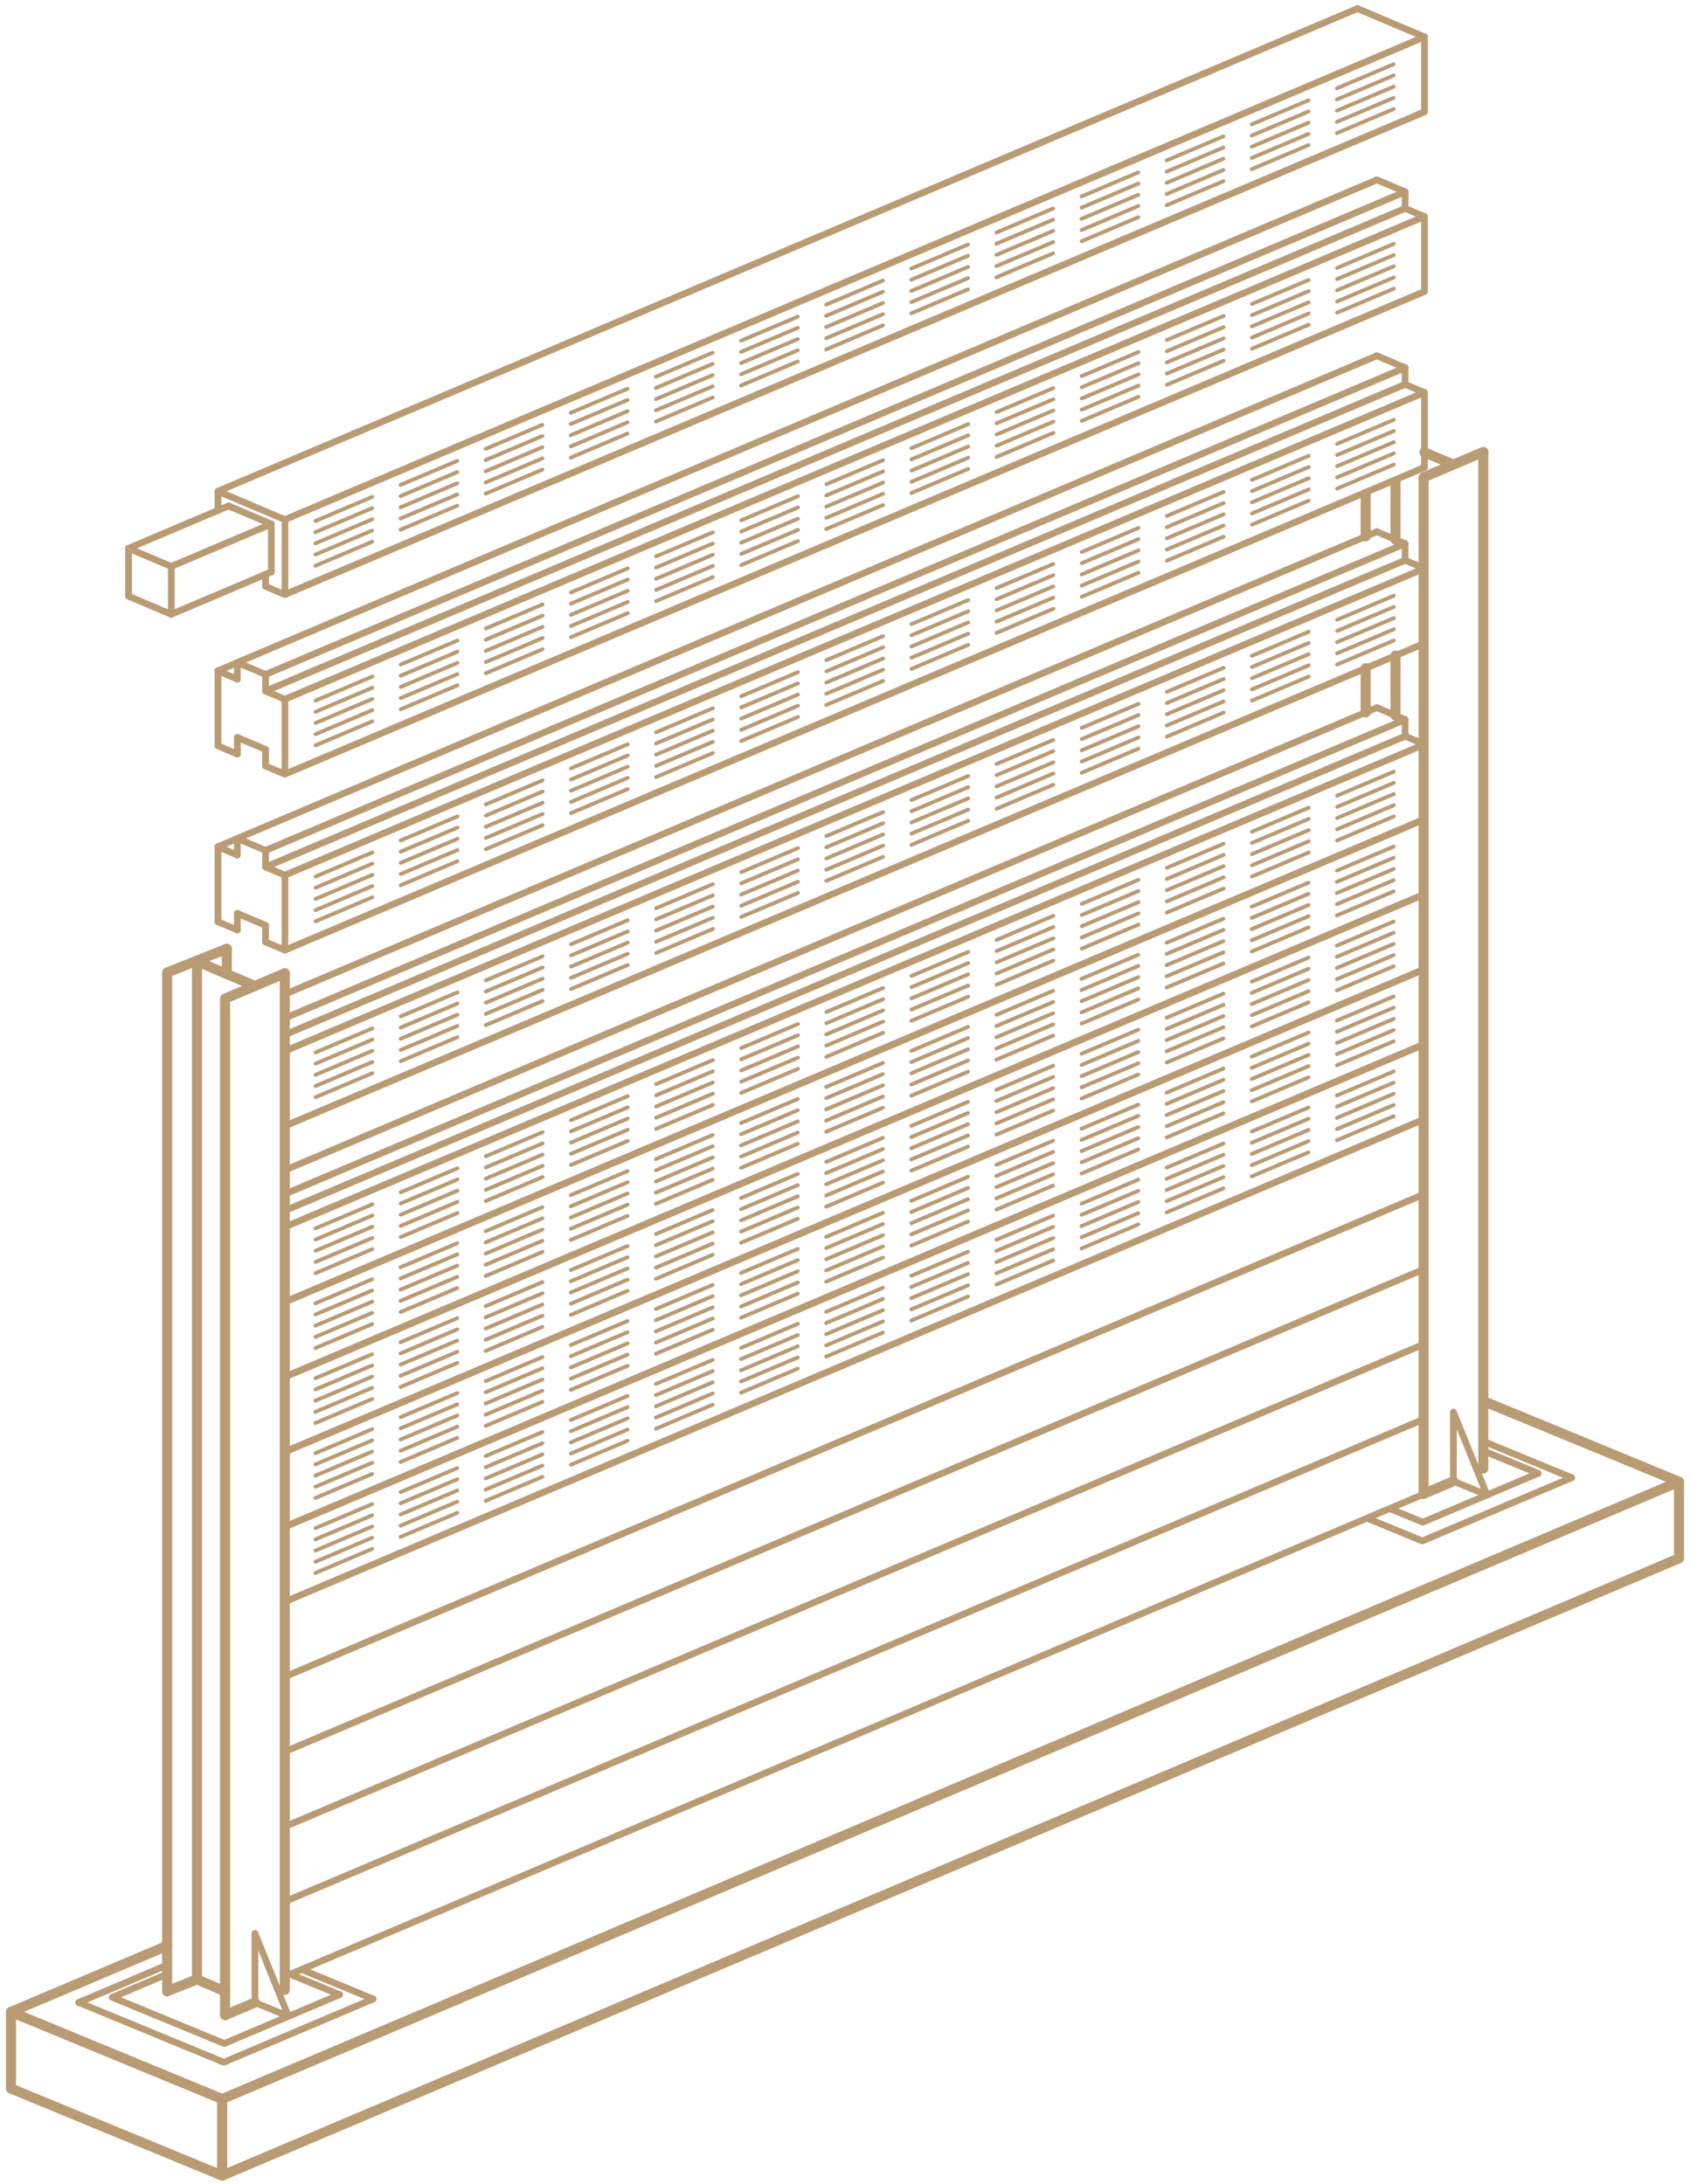 <?xml version="1.0" encoding="UTF-8"?> <!-- Creator: CorelDRAW 2017 --> <svg xmlns="http://www.w3.org/2000/svg" xmlns:xlink="http://www.w3.org/1999/xlink" xml:space="preserve" width="1051px" height="1358px" style="shape-rendering:geometricPrecision; text-rendering:geometricPrecision; image-rendering:optimizeQuality; fill-rule:evenodd; clip-rule:evenodd" viewBox="0 0 1051 1358.03"> <defs> <style type="text/css"> <![CDATA[ .str1 {stroke:#B99B74;stroke-width:2.36;stroke-linecap:round;stroke-miterlimit:22.926} .str2 {stroke:#B99B74;stroke-width:6.25;stroke-linecap:round;stroke-linejoin:round;stroke-miterlimit:22.926} .str0 {stroke:#B99B74;stroke-width:4.17;stroke-linecap:round;stroke-linejoin:round;stroke-miterlimit:22.926} .fil0 {fill:none} ]]> </style> </defs> <g id="Слой_x0020_1">  <g id="_2501987958512"> <g> <polyline class="fil0 str0" points="177.2,856.08 177.2,902.69 885.87,602.59 885.87,555.98 "></polyline> <line class="fil0 str0" x1="885.87" y1="555.98" x2="177.2" y2="856.08"></line> <line class="fil0 str1" x1="196.14" y1="884.79" x2="231.43" y2="869.85"></line> <line class="fil0 str1" x1="196.14" y1="877.83" x2="231.43" y2="862.89"></line> <line class="fil0 str1" x1="196.14" y1="870.87" x2="231.43" y2="855.92"></line> <line class="fil0 str1" x1="196.14" y1="863.91" x2="231.43" y2="848.96"></line> <line class="fil0 str1" x1="196.14" y1="856.94" x2="231.43" y2="842"></line> <line class="fil0 str1" x1="249.08" y1="862.38" x2="284.37" y2="847.43"></line> <line class="fil0 str1" x1="249.08" y1="855.41" x2="284.37" y2="840.47"></line> <line class="fil0 str1" x1="249.08" y1="848.45" x2="284.37" y2="833.5"></line> <line class="fil0 str1" x1="249.08" y1="841.49" x2="284.37" y2="826.54"></line> <line class="fil0 str1" x1="249.08" y1="834.52" x2="284.37" y2="819.58"></line> <line class="fil0 str1" x1="302.02" y1="839.96" x2="337.31" y2="825.01"></line> <line class="fil0 str1" x1="302.02" y1="832.99" x2="337.31" y2="818.05"></line> <line class="fil0 str1" x1="302.02" y1="826.03" x2="337.31" y2="811.09"></line> <line class="fil0 str1" x1="302.02" y1="819.07" x2="337.31" y2="804.12"></line> <line class="fil0 str1" x1="302.02" y1="812.11" x2="337.31" y2="797.16"></line> <line class="fil0 str1" x1="354.96" y1="817.54" x2="390.25" y2="802.59"></line> <line class="fil0 str1" x1="354.96" y1="810.58" x2="390.25" y2="795.63"></line> <line class="fil0 str1" x1="354.96" y1="803.61" x2="390.25" y2="788.67"></line> <line class="fil0 str1" x1="354.96" y1="796.65" x2="390.25" y2="781.7"></line> <line class="fil0 str1" x1="354.96" y1="789.69" x2="390.25" y2="774.74"></line> <line class="fil0 str1" x1="407.9" y1="795.12" x2="443.19" y2="780.17"></line> <line class="fil0 str1" x1="407.9" y1="788.16" x2="443.19" y2="773.21"></line> <line class="fil0 str1" x1="407.9" y1="781.19" x2="443.19" y2="766.25"></line> <line class="fil0 str1" x1="407.9" y1="774.23" x2="443.19" y2="759.28"></line> <line class="fil0 str1" x1="407.9" y1="767.27" x2="443.19" y2="752.32"></line> <line class="fil0 str1" x1="460.84" y1="772.7" x2="496.13" y2="757.76"></line> <line class="fil0 str1" x1="460.84" y1="765.74" x2="496.13" y2="750.79"></line> <line class="fil0 str1" x1="460.84" y1="758.78" x2="496.13" y2="743.83"></line> <line class="fil0 str1" x1="460.84" y1="751.81" x2="496.13" y2="736.87"></line> <line class="fil0 str1" x1="460.84" y1="744.85" x2="496.13" y2="729.9"></line> <line class="fil0 str1" x1="513.78" y1="750.28" x2="549.07" y2="735.34"></line> <line class="fil0 str1" x1="513.78" y1="743.32" x2="549.07" y2="728.37"></line> <line class="fil0 str1" x1="513.78" y1="736.36" x2="549.07" y2="721.41"></line> <line class="fil0 str1" x1="513.78" y1="729.39" x2="549.07" y2="714.45"></line> <line class="fil0 str1" x1="513.78" y1="722.43" x2="549.07" y2="707.48"></line> <line class="fil0 str1" x1="566.72" y1="727.86" x2="602.01" y2="712.92"></line> <line class="fil0 str1" x1="566.72" y1="720.9" x2="602.01" y2="705.96"></line> <line class="fil0 str1" x1="566.72" y1="713.94" x2="602.01" y2="698.99"></line> <line class="fil0 str1" x1="566.72" y1="706.97" x2="602.01" y2="692.03"></line> <line class="fil0 str1" x1="566.72" y1="700.01" x2="602.01" y2="685.07"></line> <line class="fil0 str1" x1="619.66" y1="705.45" x2="654.95" y2="690.5"></line> <line class="fil0 str1" x1="619.66" y1="698.48" x2="654.95" y2="683.54"></line> <line class="fil0 str1" x1="619.66" y1="691.52" x2="654.95" y2="676.57"></line> <line class="fil0 str1" x1="619.66" y1="684.56" x2="654.95" y2="669.61"></line> <line class="fil0 str1" x1="619.66" y1="677.59" x2="654.95" y2="662.65"></line> <line class="fil0 str1" x1="672.6" y1="683.03" x2="707.89" y2="668.08"></line> <line class="fil0 str1" x1="672.6" y1="676.06" x2="707.89" y2="661.12"></line> <line class="fil0 str1" x1="672.6" y1="669.1" x2="707.89" y2="654.16"></line> <line class="fil0 str1" x1="672.6" y1="662.14" x2="707.89" y2="647.19"></line> <line class="fil0 str1" x1="672.6" y1="655.17" x2="707.89" y2="640.23"></line> <line class="fil0 str1" x1="725.54" y1="660.61" x2="760.83" y2="645.66"></line> <line class="fil0 str1" x1="725.54" y1="653.65" x2="760.83" y2="638.7"></line> <line class="fil0 str1" x1="725.54" y1="646.68" x2="760.83" y2="631.74"></line> <line class="fil0 str1" x1="725.54" y1="639.72" x2="760.83" y2="624.77"></line> <line class="fil0 str1" x1="725.54" y1="632.76" x2="760.83" y2="617.81"></line> <line class="fil0 str1" x1="778.48" y1="638.19" x2="813.77" y2="623.24"></line> <line class="fil0 str1" x1="778.48" y1="631.23" x2="813.77" y2="616.28"></line> <line class="fil0 str1" x1="778.48" y1="624.26" x2="813.77" y2="609.32"></line> <line class="fil0 str1" x1="778.48" y1="617.3" x2="813.77" y2="602.35"></line> <line class="fil0 str1" x1="778.48" y1="610.34" x2="813.77" y2="595.39"></line> <line class="fil0 str1" x1="831.41" y1="615.77" x2="866.71" y2="600.82"></line> <line class="fil0 str1" x1="831.41" y1="608.81" x2="866.71" y2="593.86"></line> <line class="fil0 str1" x1="831.41" y1="601.85" x2="866.71" y2="586.9"></line> <line class="fil0 str1" x1="831.41" y1="594.88" x2="866.71" y2="579.94"></line> <line class="fil0 str1" x1="831.41" y1="587.92" x2="866.71" y2="572.97"></line> </g> <g> <polyline class="fil0 str0" points="177.2,949.29 177.2,995.89 885.87,695.79 885.87,649.19 "></polyline> <line class="fil0 str0" x1="885.87" y1="649.19" x2="177.2" y2="949.29"></line> <line class="fil0 str1" x1="196.14" y1="978" x2="231.43" y2="963.05"></line> <line class="fil0 str1" x1="196.14" y1="971.04" x2="231.43" y2="956.09"></line> <line class="fil0 str1" x1="196.14" y1="964.08" x2="231.43" y2="949.13"></line> <line class="fil0 str1" x1="196.14" y1="957.11" x2="231.43" y2="942.17"></line> <line class="fil0 str1" x1="196.14" y1="950.15" x2="231.43" y2="935.2"></line> <line class="fil0 str1" x1="249.08" y1="955.58" x2="284.37" y2="940.64"></line> <line class="fil0 str1" x1="249.08" y1="948.62" x2="284.37" y2="933.67"></line> <line class="fil0 str1" x1="249.08" y1="941.66" x2="284.37" y2="926.71"></line> <line class="fil0 str1" x1="249.08" y1="934.69" x2="284.37" y2="919.75"></line> <line class="fil0 str1" x1="249.08" y1="927.73" x2="284.37" y2="912.78"></line> <line class="fil0 str1" x1="302.02" y1="933.16" x2="337.31" y2="918.22"></line> <line class="fil0 str1" x1="302.02" y1="926.2" x2="337.31" y2="911.25"></line> <line class="fil0 str1" x1="302.02" y1="919.24" x2="337.31" y2="904.29"></line> <line class="fil0 str1" x1="302.02" y1="912.27" x2="337.31" y2="897.33"></line> <line class="fil0 str1" x1="302.02" y1="905.31" x2="337.31" y2="890.37"></line> <line class="fil0 str1" x1="354.96" y1="910.74" x2="390.25" y2="895.8"></line> <line class="fil0 str1" x1="354.96" y1="903.78" x2="390.25" y2="888.84"></line> <line class="fil0 str1" x1="354.96" y1="896.82" x2="390.25" y2="881.87"></line> <line class="fil0 str1" x1="354.96" y1="889.86" x2="390.25" y2="874.91"></line> <line class="fil0 str1" x1="354.96" y1="882.89" x2="390.25" y2="867.95"></line> <line class="fil0 str1" x1="407.9" y1="888.33" x2="443.19" y2="873.38"></line> <line class="fil0 str1" x1="407.9" y1="881.36" x2="443.19" y2="866.42"></line> <line class="fil0 str1" x1="407.9" y1="874.4" x2="443.19" y2="859.45"></line> <line class="fil0 str1" x1="407.9" y1="867.44" x2="443.19" y2="852.49"></line> <line class="fil0 str1" x1="407.9" y1="860.47" x2="443.19" y2="845.53"></line> <line class="fil0 str1" x1="460.84" y1="865.91" x2="496.13" y2="850.96"></line> <line class="fil0 str1" x1="460.84" y1="858.94" x2="496.13" y2="844"></line> <line class="fil0 str1" x1="460.84" y1="851.98" x2="496.13" y2="837.04"></line> <line class="fil0 str1" x1="460.84" y1="845.02" x2="496.13" y2="830.07"></line> <line class="fil0 str1" x1="460.84" y1="838.06" x2="496.13" y2="823.11"></line> <line class="fil0 str1" x1="513.78" y1="843.49" x2="549.07" y2="828.54"></line> <line class="fil0 str1" x1="513.78" y1="836.53" x2="549.07" y2="821.58"></line> <line class="fil0 str1" x1="513.78" y1="829.56" x2="549.07" y2="814.62"></line> <line class="fil0 str1" x1="513.78" y1="822.6" x2="549.07" y2="807.65"></line> <line class="fil0 str1" x1="513.78" y1="815.64" x2="549.07" y2="800.69"></line> <line class="fil0 str1" x1="566.72" y1="821.07" x2="602.01" y2="806.12"></line> <line class="fil0 str1" x1="566.72" y1="814.11" x2="602.01" y2="799.16"></line> <line class="fil0 str1" x1="566.72" y1="807.14" x2="602.01" y2="792.2"></line> <line class="fil0 str1" x1="566.72" y1="800.18" x2="602.01" y2="785.24"></line> <line class="fil0 str1" x1="566.72" y1="793.22" x2="602.01" y2="778.27"></line> <line class="fil0 str1" x1="619.66" y1="798.65" x2="654.95" y2="783.71"></line> <line class="fil0 str1" x1="619.66" y1="791.69" x2="654.95" y2="776.74"></line> <line class="fil0 str1" x1="619.66" y1="784.73" x2="654.95" y2="769.78"></line> <line class="fil0 str1" x1="619.66" y1="777.76" x2="654.95" y2="762.82"></line> <line class="fil0 str1" x1="619.66" y1="770.8" x2="654.95" y2="755.85"></line> <line class="fil0 str1" x1="672.6" y1="776.23" x2="707.89" y2="761.29"></line> <line class="fil0 str1" x1="672.6" y1="769.27" x2="707.89" y2="754.32"></line> <line class="fil0 str1" x1="672.6" y1="762.31" x2="707.89" y2="747.36"></line> <line class="fil0 str1" x1="672.6" y1="755.34" x2="707.89" y2="740.4"></line> <line class="fil0 str1" x1="672.6" y1="748.38" x2="707.89" y2="733.44"></line> <line class="fil0 str1" x1="725.54" y1="753.81" x2="760.83" y2="738.87"></line> <line class="fil0 str1" x1="725.54" y1="746.85" x2="760.83" y2="731.91"></line> <line class="fil0 str1" x1="725.54" y1="739.89" x2="760.83" y2="724.94"></line> <line class="fil0 str1" x1="725.54" y1="732.92" x2="760.83" y2="717.98"></line> <line class="fil0 str1" x1="725.54" y1="725.96" x2="760.83" y2="711.02"></line> <line class="fil0 str1" x1="778.48" y1="731.4" x2="813.77" y2="716.45"></line> <line class="fil0 str1" x1="778.48" y1="724.43" x2="813.77" y2="709.49"></line> <line class="fil0 str1" x1="778.48" y1="717.47" x2="813.77" y2="702.52"></line> <line class="fil0 str1" x1="778.48" y1="710.51" x2="813.77" y2="695.56"></line> <line class="fil0 str1" x1="778.48" y1="703.54" x2="813.77" y2="688.6"></line> <line class="fil0 str1" x1="831.41" y1="708.98" x2="866.71" y2="694.03"></line> <line class="fil0 str1" x1="831.41" y1="702.01" x2="866.71" y2="687.07"></line> <line class="fil0 str1" x1="831.41" y1="695.05" x2="866.71" y2="680.1"></line> <line class="fil0 str1" x1="831.41" y1="688.09" x2="866.71" y2="673.14"></line> <line class="fil0 str1" x1="831.41" y1="681.12" x2="866.71" y2="666.18"></line> </g> <line class="fil0 str2" x1="177.09" y1="1237.22" x2="177.09" y2="605.16"></line> <polyline class="fil0 str2" points="139.97,1252.94 139.97,620.88 177.09,605.16 "></polyline> <polyline class="fil0 str2" points="103.93,1238.08 103.93,604.69 141.05,589.89 "></polyline> <line class="fil0 str0" x1="885.87" y1="928.81" x2="177.2" y2="1228.91"></line> <line class="fil0 str2" x1="158.53" y1="1245.08" x2="139.97" y2="1252.94"></line> <line class="fil0 str0" x1="885.87" y1="835.6" x2="177.2" y2="1135.7"></line> <line class="fil0 str0" x1="885.87" y1="742.4" x2="177.2" y2="1042.5"></line> <line class="fil0 str0" x1="885.87" y1="882.21" x2="177.2" y2="1182.31"></line> <line class="fil0 str0" x1="885.87" y1="789" x2="177.2" y2="1089.1"></line> <g> <polyline class="fil0 str0" points="177.2,762.88 177.2,809.48 885.87,509.38 885.87,462.78 "></polyline> <line class="fil0 str0" x1="885.87" y1="462.78" x2="177.2" y2="762.88"></line> <line class="fil0 str0" x1="873.83" y1="457.72" x2="177.09" y2="752.77"></line> <line class="fil0 str0" x1="873.83" y1="447.41" x2="177.09" y2="742.45"></line> <line class="fil0 str0" x1="856.27" y1="439.97" x2="177.09" y2="727.58"></line> <line class="fil0 str0" x1="873.83" y1="457.72" x2="885.76" y2="462.78"></line> <line class="fil0 str0" x1="873.83" y1="447.41" x2="873.83" y2="457.72"></line> <line class="fil0 str0" x1="856.27" y1="439.97" x2="873.83" y2="447.41"></line> <line class="fil0 str1" x1="196.25" y1="791.59" x2="231.55" y2="776.64"></line> <line class="fil0 str1" x1="196.25" y1="784.63" x2="231.55" y2="769.68"></line> <line class="fil0 str1" x1="196.25" y1="777.66" x2="231.55" y2="762.72"></line> <line class="fil0 str1" x1="196.25" y1="770.7" x2="231.55" y2="755.75"></line> <line class="fil0 str1" x1="196.25" y1="763.74" x2="231.55" y2="748.79"></line> <line class="fil0 str1" x1="249.19" y1="769.17" x2="284.49" y2="754.22"></line> <line class="fil0 str1" x1="249.19" y1="762.21" x2="284.49" y2="747.26"></line> <line class="fil0 str1" x1="249.19" y1="755.24" x2="284.49" y2="740.3"></line> <line class="fil0 str1" x1="249.19" y1="748.28" x2="284.49" y2="733.33"></line> <line class="fil0 str1" x1="249.19" y1="741.32" x2="284.49" y2="726.37"></line> <line class="fil0 str1" x1="302.13" y1="746.75" x2="337.43" y2="731.81"></line> <line class="fil0 str1" x1="302.13" y1="739.79" x2="337.43" y2="724.84"></line> <line class="fil0 str1" x1="302.13" y1="732.83" x2="337.43" y2="717.88"></line> <line class="fil0 str1" x1="302.13" y1="725.86" x2="337.43" y2="710.92"></line> <line class="fil0 str1" x1="302.13" y1="718.9" x2="337.43" y2="703.95"></line> <line class="fil0 str1" x1="355.07" y1="724.33" x2="390.37" y2="709.39"></line> <line class="fil0 str1" x1="355.07" y1="717.37" x2="390.37" y2="702.42"></line> <line class="fil0 str1" x1="355.07" y1="710.41" x2="390.37" y2="695.46"></line> <line class="fil0 str1" x1="355.07" y1="703.44" x2="390.37" y2="688.5"></line> <line class="fil0 str1" x1="355.07" y1="696.48" x2="390.37" y2="681.53"></line> <line class="fil0 str1" x1="408.01" y1="701.91" x2="443.31" y2="686.97"></line> <line class="fil0 str1" x1="408.01" y1="694.95" x2="443.31" y2="680.01"></line> <line class="fil0 str1" x1="408.01" y1="687.99" x2="443.31" y2="673.04"></line> <line class="fil0 str1" x1="408.01" y1="681.03" x2="443.31" y2="666.08"></line> <line class="fil0 str1" x1="408.01" y1="674.06" x2="443.31" y2="659.12"></line> <line class="fil0 str1" x1="460.95" y1="679.5" x2="496.24" y2="664.55"></line> <line class="fil0 str1" x1="460.95" y1="672.53" x2="496.24" y2="657.59"></line> <line class="fil0 str1" x1="460.95" y1="665.57" x2="496.24" y2="650.62"></line> <line class="fil0 str1" x1="460.95" y1="658.61" x2="496.24" y2="643.66"></line> <line class="fil0 str1" x1="460.95" y1="651.64" x2="496.24" y2="636.7"></line> <line class="fil0 str1" x1="513.89" y1="657.08" x2="549.18" y2="642.13"></line> <line class="fil0 str1" x1="513.89" y1="650.11" x2="549.18" y2="635.17"></line> <line class="fil0 str1" x1="513.89" y1="643.15" x2="549.18" y2="628.21"></line> <line class="fil0 str1" x1="513.89" y1="636.19" x2="549.18" y2="621.24"></line> <line class="fil0 str1" x1="513.89" y1="629.22" x2="549.18" y2="614.28"></line> <line class="fil0 str1" x1="566.83" y1="634.66" x2="602.12" y2="619.71"></line> <line class="fil0 str1" x1="566.83" y1="627.69" x2="602.12" y2="612.75"></line> <line class="fil0 str1" x1="566.83" y1="620.73" x2="602.12" y2="605.79"></line> <line class="fil0 str1" x1="566.83" y1="613.77" x2="602.12" y2="598.82"></line> <line class="fil0 str1" x1="566.83" y1="606.81" x2="602.12" y2="591.86"></line> <line class="fil0 str1" x1="619.77" y1="612.24" x2="655.06" y2="597.29"></line> <line class="fil0 str1" x1="619.77" y1="605.28" x2="655.06" y2="590.33"></line> <line class="fil0 str1" x1="619.77" y1="598.31" x2="655.06" y2="583.37"></line> <line class="fil0 str1" x1="619.77" y1="591.35" x2="655.06" y2="576.41"></line> <line class="fil0 str1" x1="619.77" y1="584.39" x2="655.06" y2="569.44"></line> <line class="fil0 str1" x1="672.71" y1="589.82" x2="708" y2="574.87"></line> <line class="fil0 str1" x1="672.71" y1="582.86" x2="708" y2="567.91"></line> <line class="fil0 str1" x1="672.71" y1="575.89" x2="708" y2="560.95"></line> <line class="fil0 str1" x1="672.71" y1="568.93" x2="708" y2="553.99"></line> <line class="fil0 str1" x1="672.71" y1="561.97" x2="708" y2="547.02"></line> <line class="fil0 str1" x1="725.65" y1="567.4" x2="760.94" y2="552.46"></line> <line class="fil0 str1" x1="725.65" y1="560.44" x2="760.94" y2="545.49"></line> <line class="fil0 str1" x1="725.65" y1="553.48" x2="760.94" y2="538.53"></line> <line class="fil0 str1" x1="725.65" y1="546.51" x2="760.94" y2="531.57"></line> <line class="fil0 str1" x1="725.65" y1="539.55" x2="760.94" y2="524.6"></line> <line class="fil0 str1" x1="778.59" y1="544.98" x2="813.88" y2="530.04"></line> <line class="fil0 str1" x1="778.59" y1="538.02" x2="813.88" y2="523.07"></line> <line class="fil0 str1" x1="778.59" y1="531.06" x2="813.88" y2="516.11"></line> <line class="fil0 str1" x1="778.59" y1="524.09" x2="813.88" y2="509.15"></line> <line class="fil0 str1" x1="778.59" y1="517.13" x2="813.88" y2="502.19"></line> <line class="fil0 str1" x1="831.53" y1="522.57" x2="866.82" y2="507.62"></line> <line class="fil0 str1" x1="831.53" y1="515.6" x2="866.82" y2="500.66"></line> <line class="fil0 str1" x1="831.53" y1="508.64" x2="866.82" y2="493.69"></line> <line class="fil0 str1" x1="831.53" y1="501.68" x2="866.82" y2="486.73"></line> <line class="fil0 str1" x1="831.53" y1="494.71" x2="866.82" y2="479.77"></line> </g> <g> <polyline class="fil0 str0" points="177.2,323.06 177.2,369.66 885.87,69.56 885.87,22.96 "></polyline> <line class="fil0 str0" x1="885.87" y1="22.96" x2="177.2" y2="323.06"></line> <line class="fil0 str0" x1="844.22" y1="5.32" x2="135.56" y2="305.42"></line> <line class="fil0 str0" x1="844.22" y1="5.32" x2="885.87" y2="22.96"></line> <polyline class="fil0 str0" points="177.09,323.06 135.56,305.47 135.56,317.34 "></polyline> <line class="fil0 str0" x1="165.16" y1="364.61" x2="177.09" y2="369.66"></line> <line class="fil0 str0" x1="165.16" y1="357.02" x2="165.16" y2="364.61"></line> <line class="fil0 str1" x1="196.14" y1="351.77" x2="231.43" y2="336.82"></line> <line class="fil0 str1" x1="196.14" y1="344.81" x2="231.43" y2="329.86"></line> <line class="fil0 str1" x1="196.14" y1="337.84" x2="231.43" y2="322.9"></line> <line class="fil0 str1" x1="196.14" y1="330.88" x2="231.43" y2="315.93"></line> <line class="fil0 str1" x1="196.14" y1="323.92" x2="231.43" y2="308.97"></line> <line class="fil0 str1" x1="249.08" y1="329.35" x2="284.37" y2="314.4"></line> <line class="fil0 str1" x1="249.08" y1="322.39" x2="284.37" y2="307.44"></line> <line class="fil0 str1" x1="249.08" y1="315.42" x2="284.37" y2="300.48"></line> <line class="fil0 str1" x1="249.08" y1="308.46" x2="284.37" y2="293.51"></line> <line class="fil0 str1" x1="249.08" y1="301.5" x2="284.37" y2="286.55"></line> <line class="fil0 str1" x1="302.02" y1="306.93" x2="337.31" y2="291.99"></line> <line class="fil0 str1" x1="302.02" y1="299.97" x2="337.31" y2="285.02"></line> <line class="fil0 str1" x1="302.02" y1="293.01" x2="337.31" y2="278.06"></line> <line class="fil0 str1" x1="302.02" y1="286.04" x2="337.31" y2="271.1"></line> <line class="fil0 str1" x1="302.02" y1="279.08" x2="337.31" y2="264.13"></line> <line class="fil0 str1" x1="354.96" y1="284.51" x2="390.25" y2="269.57"></line> <line class="fil0 str1" x1="354.96" y1="277.55" x2="390.25" y2="262.6"></line> <line class="fil0 str1" x1="354.96" y1="270.59" x2="390.25" y2="255.64"></line> <line class="fil0 str1" x1="354.96" y1="263.62" x2="390.25" y2="248.68"></line> <line class="fil0 str1" x1="354.96" y1="256.66" x2="390.25" y2="241.71"></line> <line class="fil0 str1" x1="407.9" y1="262.09" x2="443.19" y2="247.15"></line> <line class="fil0 str1" x1="407.9" y1="255.13" x2="443.19" y2="240.19"></line> <line class="fil0 str1" x1="407.9" y1="248.17" x2="443.19" y2="233.22"></line> <line class="fil0 str1" x1="407.9" y1="241.21" x2="443.19" y2="226.26"></line> <line class="fil0 str1" x1="407.9" y1="234.24" x2="443.19" y2="219.3"></line> <line class="fil0 str1" x1="460.84" y1="239.68" x2="496.13" y2="224.73"></line> <line class="fil0 str1" x1="460.84" y1="232.71" x2="496.13" y2="217.77"></line> <line class="fil0 str1" x1="460.84" y1="225.75" x2="496.13" y2="210.8"></line> <line class="fil0 str1" x1="460.84" y1="218.79" x2="496.13" y2="203.84"></line> <line class="fil0 str1" x1="460.84" y1="211.82" x2="496.13" y2="196.88"></line> <line class="fil0 str1" x1="513.78" y1="217.26" x2="549.07" y2="202.31"></line> <line class="fil0 str1" x1="513.78" y1="210.29" x2="549.07" y2="195.35"></line> <line class="fil0 str1" x1="513.78" y1="203.33" x2="549.07" y2="188.39"></line> <line class="fil0 str1" x1="513.78" y1="196.37" x2="549.07" y2="181.42"></line> <line class="fil0 str1" x1="513.78" y1="189.4" x2="549.07" y2="174.46"></line> <line class="fil0 str1" x1="566.72" y1="194.84" x2="602.01" y2="179.89"></line> <line class="fil0 str1" x1="566.72" y1="187.88" x2="602.01" y2="172.93"></line> <line class="fil0 str1" x1="566.72" y1="180.91" x2="602.01" y2="165.97"></line> <line class="fil0 str1" x1="566.72" y1="173.95" x2="602.01" y2="159"></line> <line class="fil0 str1" x1="566.72" y1="166.99" x2="602.01" y2="152.04"></line> <line class="fil0 str1" x1="619.66" y1="172.42" x2="654.95" y2="157.47"></line> <line class="fil0 str1" x1="619.66" y1="165.46" x2="654.95" y2="150.51"></line> <line class="fil0 str1" x1="619.66" y1="158.49" x2="654.95" y2="143.55"></line> <line class="fil0 str1" x1="619.66" y1="151.53" x2="654.95" y2="136.59"></line> <line class="fil0 str1" x1="619.66" y1="144.57" x2="654.95" y2="129.62"></line> <line class="fil0 str1" x1="672.6" y1="150" x2="707.89" y2="135.05"></line> <line class="fil0 str1" x1="672.6" y1="143.04" x2="707.89" y2="128.09"></line> <line class="fil0 str1" x1="672.6" y1="136.07" x2="707.89" y2="121.13"></line> <line class="fil0 str1" x1="672.6" y1="129.11" x2="707.89" y2="114.17"></line> <line class="fil0 str1" x1="672.6" y1="122.15" x2="707.89" y2="107.2"></line> <line class="fil0 str1" x1="725.54" y1="127.58" x2="760.83" y2="112.64"></line> <line class="fil0 str1" x1="725.54" y1="120.62" x2="760.83" y2="105.67"></line> <line class="fil0 str1" x1="725.54" y1="113.66" x2="760.83" y2="98.71"></line> <line class="fil0 str1" x1="725.54" y1="106.69" x2="760.83" y2="91.75"></line> <line class="fil0 str1" x1="725.54" y1="99.73" x2="760.83" y2="84.78"></line> <line class="fil0 str1" x1="778.48" y1="105.16" x2="813.77" y2="90.22"></line> <line class="fil0 str1" x1="778.48" y1="98.2" x2="813.77" y2="83.25"></line> <line class="fil0 str1" x1="778.48" y1="91.24" x2="813.77" y2="76.29"></line> <line class="fil0 str1" x1="778.48" y1="84.27" x2="813.77" y2="69.33"></line> <line class="fil0 str1" x1="778.48" y1="77.31" x2="813.77" y2="62.37"></line> <line class="fil0 str1" x1="831.41" y1="82.75" x2="866.71" y2="67.8"></line> <line class="fil0 str1" x1="831.41" y1="75.78" x2="866.71" y2="60.84"></line> <line class="fil0 str1" x1="831.41" y1="68.82" x2="866.71" y2="53.87"></line> <line class="fil0 str1" x1="831.41" y1="61.86" x2="866.71" y2="46.91"></line> <line class="fil0 str1" x1="831.41" y1="54.89" x2="866.71" y2="39.95"></line> </g> <g> <polyline class="fil0 str0" points="177.2,902.69 177.2,949.29 885.87,649.19 885.87,602.59 "></polyline> <line class="fil0 str0" x1="885.87" y1="602.59" x2="177.2" y2="902.69"></line> <line class="fil0 str1" x1="196.14" y1="931.4" x2="231.43" y2="916.45"></line> <line class="fil0 str1" x1="196.14" y1="924.43" x2="231.43" y2="909.49"></line> <line class="fil0 str1" x1="196.14" y1="917.47" x2="231.43" y2="902.53"></line> <line class="fil0 str1" x1="196.14" y1="910.51" x2="231.43" y2="895.56"></line> <line class="fil0 str1" x1="196.14" y1="903.55" x2="231.43" y2="888.6"></line> <line class="fil0 str1" x1="249.08" y1="908.98" x2="284.37" y2="894.03"></line> <line class="fil0 str1" x1="249.08" y1="902.02" x2="284.37" y2="887.07"></line> <line class="fil0 str1" x1="249.08" y1="895.05" x2="284.37" y2="880.11"></line> <line class="fil0 str1" x1="249.08" y1="888.09" x2="284.37" y2="873.14"></line> <line class="fil0 str1" x1="249.08" y1="881.13" x2="284.37" y2="866.18"></line> <line class="fil0 str1" x1="302.02" y1="886.56" x2="337.31" y2="871.61"></line> <line class="fil0 str1" x1="302.02" y1="879.6" x2="337.31" y2="864.65"></line> <line class="fil0 str1" x1="302.02" y1="872.63" x2="337.31" y2="857.69"></line> <line class="fil0 str1" x1="302.02" y1="865.67" x2="337.31" y2="850.73"></line> <line class="fil0 str1" x1="302.02" y1="858.71" x2="337.31" y2="843.76"></line> <line class="fil0 str1" x1="354.96" y1="864.14" x2="390.25" y2="849.2"></line> <line class="fil0 str1" x1="354.96" y1="857.18" x2="390.25" y2="842.23"></line> <line class="fil0 str1" x1="354.96" y1="850.22" x2="390.25" y2="835.27"></line> <line class="fil0 str1" x1="354.96" y1="843.25" x2="390.25" y2="828.31"></line> <line class="fil0 str1" x1="354.96" y1="836.29" x2="390.25" y2="821.34"></line> <line class="fil0 str1" x1="407.9" y1="841.72" x2="443.19" y2="826.78"></line> <line class="fil0 str1" x1="407.9" y1="834.76" x2="443.19" y2="819.81"></line> <line class="fil0 str1" x1="407.9" y1="827.8" x2="443.19" y2="812.85"></line> <line class="fil0 str1" x1="407.9" y1="820.83" x2="443.19" y2="805.89"></line> <line class="fil0 str1" x1="407.9" y1="813.87" x2="443.19" y2="798.93"></line> <line class="fil0 str1" x1="460.84" y1="819.3" x2="496.13" y2="804.36"></line> <line class="fil0 str1" x1="460.84" y1="812.34" x2="496.13" y2="797.4"></line> <line class="fil0 str1" x1="460.84" y1="805.38" x2="496.13" y2="790.43"></line> <line class="fil0 str1" x1="460.84" y1="798.42" x2="496.13" y2="783.47"></line> <line class="fil0 str1" x1="460.84" y1="791.45" x2="496.13" y2="776.51"></line> <line class="fil0 str1" x1="513.78" y1="796.89" x2="549.07" y2="781.94"></line> <line class="fil0 str1" x1="513.78" y1="789.92" x2="549.07" y2="774.98"></line> <line class="fil0 str1" x1="513.78" y1="782.96" x2="549.07" y2="768.01"></line> <line class="fil0 str1" x1="513.78" y1="776" x2="549.07" y2="761.05"></line> <line class="fil0 str1" x1="513.78" y1="769.03" x2="549.07" y2="754.09"></line> <line class="fil0 str1" x1="566.72" y1="774.47" x2="602.01" y2="759.52"></line> <line class="fil0 str1" x1="566.72" y1="767.5" x2="602.01" y2="752.56"></line> <line class="fil0 str1" x1="566.72" y1="760.54" x2="602.01" y2="745.59"></line> <line class="fil0 str1" x1="566.72" y1="753.58" x2="602.01" y2="738.63"></line> <line class="fil0 str1" x1="566.72" y1="746.62" x2="602.01" y2="731.67"></line> <line class="fil0 str1" x1="619.66" y1="752.05" x2="654.95" y2="737.1"></line> <line class="fil0 str1" x1="619.66" y1="745.09" x2="654.95" y2="730.14"></line> <line class="fil0 str1" x1="619.66" y1="738.12" x2="654.95" y2="723.18"></line> <line class="fil0 str1" x1="619.66" y1="731.16" x2="654.95" y2="716.21"></line> <line class="fil0 str1" x1="619.66" y1="724.2" x2="654.95" y2="709.25"></line> <line class="fil0 str1" x1="672.6" y1="729.63" x2="707.89" y2="714.68"></line> <line class="fil0 str1" x1="672.6" y1="722.67" x2="707.89" y2="707.72"></line> <line class="fil0 str1" x1="672.6" y1="715.7" x2="707.89" y2="700.76"></line> <line class="fil0 str1" x1="672.6" y1="708.74" x2="707.89" y2="693.79"></line> <line class="fil0 str1" x1="672.6" y1="701.78" x2="707.89" y2="686.83"></line> <line class="fil0 str1" x1="725.54" y1="707.21" x2="760.83" y2="692.27"></line> <line class="fil0 str1" x1="725.54" y1="700.25" x2="760.83" y2="685.3"></line> <line class="fil0 str1" x1="725.54" y1="693.29" x2="760.83" y2="678.34"></line> <line class="fil0 str1" x1="725.54" y1="686.32" x2="760.83" y2="671.38"></line> <line class="fil0 str1" x1="725.54" y1="679.36" x2="760.83" y2="664.41"></line> <line class="fil0 str1" x1="778.48" y1="684.79" x2="813.77" y2="669.85"></line> <line class="fil0 str1" x1="778.48" y1="677.83" x2="813.77" y2="662.88"></line> <line class="fil0 str1" x1="778.48" y1="670.87" x2="813.77" y2="655.92"></line> <line class="fil0 str1" x1="778.48" y1="663.9" x2="813.77" y2="648.96"></line> <line class="fil0 str1" x1="778.48" y1="656.94" x2="813.77" y2="641.99"></line> <line class="fil0 str1" x1="831.41" y1="662.37" x2="866.71" y2="647.43"></line> <line class="fil0 str1" x1="831.41" y1="655.41" x2="866.71" y2="640.47"></line> <line class="fil0 str1" x1="831.41" y1="648.45" x2="866.71" y2="633.5"></line> <line class="fil0 str1" x1="831.41" y1="641.48" x2="866.71" y2="626.54"></line> <line class="fil0 str1" x1="831.41" y1="634.52" x2="866.71" y2="619.58"></line> </g> <g> <polyline class="fil0 str0" points="177.2,809.48 177.2,856.08 885.87,555.98 885.87,509.38 "></polyline> <line class="fil0 str0" x1="885.87" y1="509.38" x2="177.2" y2="809.48"></line> <line class="fil0 str1" x1="196.14" y1="838.19" x2="231.43" y2="823.25"></line> <line class="fil0 str1" x1="196.14" y1="831.23" x2="231.43" y2="816.28"></line> <line class="fil0 str1" x1="196.14" y1="824.27" x2="231.43" y2="809.32"></line> <line class="fil0 str1" x1="196.14" y1="817.3" x2="231.43" y2="802.36"></line> <line class="fil0 str1" x1="196.14" y1="810.34" x2="231.43" y2="795.39"></line> <line class="fil0 str1" x1="249.08" y1="815.77" x2="284.37" y2="800.83"></line> <line class="fil0 str1" x1="249.08" y1="808.81" x2="284.37" y2="793.86"></line> <line class="fil0 str1" x1="249.08" y1="801.85" x2="284.37" y2="786.9"></line> <line class="fil0 str1" x1="249.08" y1="794.88" x2="284.37" y2="779.94"></line> <line class="fil0 str1" x1="249.08" y1="787.92" x2="284.37" y2="772.98"></line> <line class="fil0 str1" x1="302.02" y1="793.36" x2="337.31" y2="778.41"></line> <line class="fil0 str1" x1="302.02" y1="786.39" x2="337.31" y2="771.45"></line> <line class="fil0 str1" x1="302.02" y1="779.43" x2="337.31" y2="764.48"></line> <line class="fil0 str1" x1="302.02" y1="772.46" x2="337.31" y2="757.52"></line> <line class="fil0 str1" x1="302.02" y1="765.5" x2="337.31" y2="750.56"></line> <line class="fil0 str1" x1="354.96" y1="770.94" x2="390.25" y2="755.99"></line> <line class="fil0 str1" x1="354.96" y1="763.97" x2="390.25" y2="749.03"></line> <line class="fil0 str1" x1="354.96" y1="757.01" x2="390.25" y2="742.06"></line> <line class="fil0 str1" x1="354.96" y1="750.05" x2="390.25" y2="735.1"></line> <line class="fil0 str1" x1="354.96" y1="743.08" x2="390.25" y2="728.14"></line> <line class="fil0 str1" x1="407.9" y1="748.52" x2="443.19" y2="733.57"></line> <line class="fil0 str1" x1="407.9" y1="741.55" x2="443.19" y2="726.61"></line> <line class="fil0 str1" x1="407.9" y1="734.59" x2="443.19" y2="719.65"></line> <line class="fil0 str1" x1="407.9" y1="727.63" x2="443.19" y2="712.68"></line> <line class="fil0 str1" x1="407.9" y1="720.66" x2="443.19" y2="705.72"></line> <line class="fil0 str1" x1="460.84" y1="726.1" x2="496.13" y2="711.15"></line> <line class="fil0 str1" x1="460.84" y1="719.14" x2="496.13" y2="704.19"></line> <line class="fil0 str1" x1="460.84" y1="712.17" x2="496.13" y2="697.23"></line> <line class="fil0 str1" x1="460.84" y1="705.21" x2="496.13" y2="690.26"></line> <line class="fil0 str1" x1="460.84" y1="698.25" x2="496.13" y2="683.3"></line> <line class="fil0 str1" x1="513.78" y1="703.68" x2="549.07" y2="688.73"></line> <line class="fil0 str1" x1="513.78" y1="696.72" x2="549.07" y2="681.77"></line> <line class="fil0 str1" x1="513.78" y1="689.75" x2="549.07" y2="674.81"></line> <line class="fil0 str1" x1="513.78" y1="682.79" x2="549.07" y2="667.84"></line> <line class="fil0 str1" x1="513.78" y1="675.83" x2="549.07" y2="660.88"></line> <line class="fil0 str1" x1="566.72" y1="681.26" x2="602.01" y2="666.32"></line> <line class="fil0 str1" x1="566.72" y1="674.3" x2="602.01" y2="659.35"></line> <line class="fil0 str1" x1="566.72" y1="667.34" x2="602.01" y2="652.39"></line> <line class="fil0 str1" x1="566.72" y1="660.37" x2="602.01" y2="645.43"></line> <line class="fil0 str1" x1="566.72" y1="653.41" x2="602.01" y2="638.46"></line> <line class="fil0 str1" x1="619.66" y1="658.84" x2="654.95" y2="643.9"></line> <line class="fil0 str1" x1="619.66" y1="651.88" x2="654.95" y2="636.93"></line> <line class="fil0 str1" x1="619.66" y1="644.92" x2="654.95" y2="629.97"></line> <line class="fil0 str1" x1="619.66" y1="637.95" x2="654.95" y2="623.01"></line> <line class="fil0 str1" x1="619.66" y1="630.99" x2="654.95" y2="616.04"></line> <line class="fil0 str1" x1="672.6" y1="636.42" x2="707.89" y2="621.48"></line> <line class="fil0 str1" x1="672.6" y1="629.46" x2="707.89" y2="614.51"></line> <line class="fil0 str1" x1="672.6" y1="622.5" x2="707.89" y2="607.55"></line> <line class="fil0 str1" x1="672.6" y1="615.54" x2="707.89" y2="600.59"></line> <line class="fil0 str1" x1="672.6" y1="608.57" x2="707.89" y2="593.63"></line> <line class="fil0 str1" x1="725.54" y1="614" x2="760.83" y2="599.06"></line> <line class="fil0 str1" x1="725.54" y1="607.04" x2="760.83" y2="592.1"></line> <line class="fil0 str1" x1="725.54" y1="600.08" x2="760.83" y2="585.13"></line> <line class="fil0 str1" x1="725.54" y1="593.12" x2="760.83" y2="578.17"></line> <line class="fil0 str1" x1="725.54" y1="586.15" x2="760.83" y2="571.21"></line> <line class="fil0 str1" x1="778.48" y1="591.59" x2="813.77" y2="576.64"></line> <line class="fil0 str1" x1="778.48" y1="584.62" x2="813.77" y2="569.68"></line> <line class="fil0 str1" x1="778.48" y1="577.66" x2="813.77" y2="562.71"></line> <line class="fil0 str1" x1="778.48" y1="570.7" x2="813.77" y2="555.75"></line> <line class="fil0 str1" x1="778.48" y1="563.73" x2="813.77" y2="548.79"></line> <line class="fil0 str1" x1="831.41" y1="569.17" x2="866.71" y2="554.22"></line> <line class="fil0 str1" x1="831.41" y1="562.2" x2="866.71" y2="547.26"></line> <line class="fil0 str1" x1="831.41" y1="555.24" x2="866.71" y2="540.3"></line> <line class="fil0 str1" x1="831.41" y1="548.28" x2="866.71" y2="533.33"></line> <line class="fil0 str1" x1="831.41" y1="541.32" x2="866.71" y2="526.37"></line> </g> <g> <polyline class="fil0 str0" points="177.2,653.5 177.2,700.1 885.87,400 885.87,353.4 "></polyline> <line class="fil0 str0" x1="885.87" y1="353.4" x2="177.2" y2="653.5"></line> <line class="fil0 str0" x1="873.83" y1="348.34" x2="177.09" y2="643.39"></line> <line class="fil0 str0" x1="873.83" y1="338.03" x2="177.09" y2="633.07"></line> <line class="fil0 str0" x1="856.27" y1="330.59" x2="177.09" y2="618.2"></line> <line class="fil0 str0" x1="873.83" y1="348.34" x2="885.76" y2="353.4"></line> <line class="fil0 str0" x1="873.83" y1="338.03" x2="873.83" y2="348.34"></line> <line class="fil0 str0" x1="856.27" y1="330.59" x2="873.83" y2="338.03"></line> <line class="fil0 str1" x1="196.25" y1="682.21" x2="231.55" y2="667.26"></line> <line class="fil0 str1" x1="196.25" y1="675.24" x2="231.55" y2="660.3"></line> <line class="fil0 str1" x1="196.25" y1="668.28" x2="231.55" y2="653.33"></line> <line class="fil0 str1" x1="196.25" y1="661.32" x2="231.55" y2="646.37"></line> <line class="fil0 str1" x1="196.25" y1="654.35" x2="231.55" y2="639.41"></line> <line class="fil0 str1" x1="249.19" y1="659.79" x2="284.49" y2="644.84"></line> <line class="fil0 str1" x1="249.19" y1="652.83" x2="284.49" y2="637.88"></line> <line class="fil0 str1" x1="249.19" y1="645.86" x2="284.49" y2="630.92"></line> <line class="fil0 str1" x1="249.19" y1="638.9" x2="284.49" y2="623.95"></line> <line class="fil0 str1" x1="249.19" y1="631.94" x2="284.49" y2="616.99"></line> <line class="fil0 str1" x1="302.13" y1="637.37" x2="337.43" y2="622.42"></line> <line class="fil0 str1" x1="302.13" y1="630.41" x2="337.43" y2="615.46"></line> <line class="fil0 str1" x1="302.13" y1="623.44" x2="337.43" y2="608.5"></line> <line class="fil0 str1" x1="302.13" y1="616.48" x2="337.43" y2="601.53"></line> <line class="fil0 str1" x1="302.13" y1="609.52" x2="337.43" y2="594.57"></line> <line class="fil0 str1" x1="355.07" y1="614.95" x2="390.37" y2="600.01"></line> <line class="fil0 str1" x1="355.07" y1="607.99" x2="390.37" y2="593.04"></line> <line class="fil0 str1" x1="355.07" y1="601.02" x2="390.37" y2="586.08"></line> <line class="fil0 str1" x1="355.07" y1="594.06" x2="390.37" y2="579.12"></line> <line class="fil0 str1" x1="355.07" y1="587.1" x2="390.37" y2="572.15"></line> <line class="fil0 str1" x1="408.01" y1="592.53" x2="443.31" y2="577.59"></line> <line class="fil0 str1" x1="408.01" y1="585.57" x2="443.31" y2="570.62"></line> <line class="fil0 str1" x1="408.01" y1="578.61" x2="443.31" y2="563.66"></line> <line class="fil0 str1" x1="408.01" y1="571.64" x2="443.31" y2="556.7"></line> <line class="fil0 str1" x1="408.01" y1="564.68" x2="443.31" y2="549.73"></line> <line class="fil0 str1" x1="460.95" y1="570.11" x2="496.24" y2="555.17"></line> <line class="fil0 str1" x1="460.95" y1="563.15" x2="496.24" y2="548.21"></line> <line class="fil0 str1" x1="460.95" y1="556.19" x2="496.24" y2="541.24"></line> <line class="fil0 str1" x1="460.95" y1="549.22" x2="496.24" y2="534.28"></line> <line class="fil0 str1" x1="460.95" y1="542.26" x2="496.24" y2="527.32"></line> <line class="fil0 str1" x1="513.89" y1="547.69" x2="549.18" y2="532.75"></line> <line class="fil0 str1" x1="513.89" y1="540.73" x2="549.18" y2="525.79"></line> <line class="fil0 str1" x1="513.89" y1="533.77" x2="549.18" y2="518.82"></line> <line class="fil0 str1" x1="513.89" y1="526.81" x2="549.18" y2="511.86"></line> <line class="fil0 str1" x1="513.89" y1="519.84" x2="549.18" y2="504.9"></line> <line class="fil0 str1" x1="566.83" y1="525.28" x2="602.12" y2="510.33"></line> <line class="fil0 str1" x1="566.83" y1="518.31" x2="602.12" y2="503.37"></line> <line class="fil0 str1" x1="566.83" y1="511.35" x2="602.12" y2="496.4"></line> <line class="fil0 str1" x1="566.83" y1="504.39" x2="602.12" y2="489.44"></line> <line class="fil0 str1" x1="566.83" y1="497.42" x2="602.12" y2="482.48"></line> <line class="fil0 str1" x1="619.77" y1="502.86" x2="655.06" y2="487.91"></line> <line class="fil0 str1" x1="619.77" y1="495.89" x2="655.06" y2="480.95"></line> <line class="fil0 str1" x1="619.77" y1="488.93" x2="655.06" y2="473.99"></line> <line class="fil0 str1" x1="619.77" y1="481.97" x2="655.06" y2="467.02"></line> <line class="fil0 str1" x1="619.77" y1="475.01" x2="655.06" y2="460.06"></line> <line class="fil0 str1" x1="672.71" y1="480.44" x2="708" y2="465.49"></line> <line class="fil0 str1" x1="672.71" y1="473.48" x2="708" y2="458.53"></line> <line class="fil0 str1" x1="672.71" y1="466.51" x2="708" y2="451.57"></line> <line class="fil0 str1" x1="672.71" y1="459.55" x2="708" y2="444.6"></line> <line class="fil0 str1" x1="672.71" y1="452.59" x2="708" y2="437.64"></line> <line class="fil0 str1" x1="725.65" y1="458.02" x2="760.94" y2="443.07"></line> <line class="fil0 str1" x1="725.65" y1="451.06" x2="760.94" y2="436.11"></line> <line class="fil0 str1" x1="725.65" y1="444.09" x2="760.94" y2="429.15"></line> <line class="fil0 str1" x1="725.65" y1="437.13" x2="760.94" y2="422.19"></line> <line class="fil0 str1" x1="725.65" y1="430.17" x2="760.94" y2="415.22"></line> <line class="fil0 str1" x1="778.59" y1="435.6" x2="813.88" y2="420.66"></line> <line class="fil0 str1" x1="778.59" y1="428.64" x2="813.88" y2="413.69"></line> <line class="fil0 str1" x1="778.59" y1="421.68" x2="813.88" y2="406.73"></line> <line class="fil0 str1" x1="778.59" y1="414.71" x2="813.88" y2="399.77"></line> <line class="fil0 str1" x1="778.59" y1="407.75" x2="813.88" y2="392.8"></line> <line class="fil0 str1" x1="831.53" y1="413.18" x2="866.82" y2="398.24"></line> <line class="fil0 str1" x1="831.53" y1="406.22" x2="866.82" y2="391.27"></line> <line class="fil0 str1" x1="831.53" y1="399.26" x2="866.82" y2="384.31"></line> <line class="fil0 str1" x1="831.53" y1="392.29" x2="866.82" y2="377.35"></line> <line class="fil0 str1" x1="831.53" y1="385.33" x2="866.82" y2="370.39"></line> </g> <g> <polyline class="fil0 str0" points="177.2,544.11 177.2,590.72 885.87,290.62 885.87,244.02 "></polyline> <line class="fil0 str0" x1="165.16" y1="539.06" x2="177.09" y2="544.11"></line> <line class="fil0 str0" x1="147.6" y1="521.37" x2="135.56" y2="526.47"></line> <line class="fil0 str0" x1="135.56" y1="526.47" x2="135.56" y2="573.08"></line> <line class="fil0 str0" x1="885.87" y1="244.02" x2="177.2" y2="544.11"></line> <line class="fil0 str0" x1="873.83" y1="238.96" x2="165.16" y2="539.06"></line> <line class="fil0 str0" x1="165.16" y1="528.74" x2="165.16" y2="539.06"></line> <line class="fil0 str0" x1="873.83" y1="228.64" x2="165.16" y2="528.74"></line> <line class="fil0 str0" x1="856.27" y1="221.21" x2="147.6" y2="521.31"></line> <line class="fil0 str0" x1="135.56" y1="526.52" x2="147.6" y2="531.62"></line> <line class="fil0 str0" x1="147.6" y1="521.31" x2="147.6" y2="531.62"></line> <line class="fil0 str0" x1="147.6" y1="521.31" x2="165.16" y2="528.74"></line> <line class="fil0 str0" x1="165.16" y1="585.66" x2="177.09" y2="590.72"></line> <line class="fil0 str0" x1="165.16" y1="575.34" x2="165.16" y2="585.66"></line> <line class="fil0 str0" x1="135.56" y1="573.12" x2="147.6" y2="578.22"></line> <line class="fil0 str0" x1="147.6" y1="567.91" x2="147.6" y2="578.22"></line> <line class="fil0 str0" x1="147.6" y1="567.91" x2="165.16" y2="575.34"></line> <line class="fil0 str0" x1="873.83" y1="238.96" x2="885.76" y2="244.01"></line> <line class="fil0 str0" x1="873.83" y1="228.64" x2="873.83" y2="238.96"></line> <line class="fil0 str0" x1="856.27" y1="221.21" x2="873.83" y2="228.64"></line> <line class="fil0 str1" x1="196.25" y1="572.82" x2="231.55" y2="557.88"></line> <line class="fil0 str1" x1="196.25" y1="565.86" x2="231.55" y2="550.92"></line> <line class="fil0 str1" x1="196.25" y1="558.9" x2="231.55" y2="543.95"></line> <line class="fil0 str1" x1="196.25" y1="551.94" x2="231.55" y2="536.99"></line> <line class="fil0 str1" x1="196.25" y1="544.97" x2="231.55" y2="530.03"></line> <line class="fil0 str1" x1="249.19" y1="550.41" x2="284.49" y2="535.46"></line> <line class="fil0 str1" x1="249.19" y1="543.44" x2="284.49" y2="528.5"></line> <line class="fil0 str1" x1="249.19" y1="536.48" x2="284.49" y2="521.53"></line> <line class="fil0 str1" x1="249.19" y1="529.52" x2="284.49" y2="514.57"></line> <line class="fil0 str1" x1="249.19" y1="522.55" x2="284.49" y2="507.61"></line> <line class="fil0 str1" x1="302.13" y1="527.99" x2="337.43" y2="513.04"></line> <line class="fil0 str1" x1="302.13" y1="521.02" x2="337.43" y2="506.08"></line> <line class="fil0 str1" x1="302.13" y1="514.06" x2="337.43" y2="499.12"></line> <line class="fil0 str1" x1="302.13" y1="507.1" x2="337.43" y2="492.15"></line> <line class="fil0 str1" x1="302.13" y1="500.14" x2="337.43" y2="485.19"></line> <line class="fil0 str1" x1="355.07" y1="505.57" x2="390.37" y2="490.62"></line> <line class="fil0 str1" x1="355.07" y1="498.61" x2="390.37" y2="483.66"></line> <line class="fil0 str1" x1="355.07" y1="491.64" x2="390.37" y2="476.7"></line> <line class="fil0 str1" x1="355.07" y1="484.68" x2="390.37" y2="469.73"></line> <line class="fil0 str1" x1="355.07" y1="477.72" x2="390.37" y2="462.77"></line> <line class="fil0 str1" x1="408.01" y1="483.15" x2="443.31" y2="468.2"></line> <line class="fil0 str1" x1="408.01" y1="476.19" x2="443.31" y2="461.24"></line> <line class="fil0 str1" x1="408.01" y1="469.22" x2="443.31" y2="454.28"></line> <line class="fil0 str1" x1="408.01" y1="462.26" x2="443.31" y2="447.32"></line> <line class="fil0 str1" x1="408.01" y1="455.3" x2="443.31" y2="440.35"></line> <line class="fil0 str1" x1="460.95" y1="460.73" x2="496.24" y2="445.79"></line> <line class="fil0 str1" x1="460.95" y1="453.77" x2="496.24" y2="438.82"></line> <line class="fil0 str1" x1="460.95" y1="446.81" x2="496.24" y2="431.86"></line> <line class="fil0 str1" x1="460.95" y1="439.84" x2="496.24" y2="424.9"></line> <line class="fil0 str1" x1="460.95" y1="432.88" x2="496.24" y2="417.93"></line> <line class="fil0 str1" x1="513.89" y1="438.31" x2="549.18" y2="423.37"></line> <line class="fil0 str1" x1="513.89" y1="431.35" x2="549.18" y2="416.4"></line> <line class="fil0 str1" x1="513.89" y1="424.39" x2="549.18" y2="409.44"></line> <line class="fil0 str1" x1="513.89" y1="417.42" x2="549.18" y2="402.48"></line> <line class="fil0 str1" x1="513.89" y1="410.46" x2="549.18" y2="395.51"></line> <line class="fil0 str1" x1="566.83" y1="415.89" x2="602.12" y2="400.95"></line> <line class="fil0 str1" x1="566.83" y1="408.93" x2="602.12" y2="393.99"></line> <line class="fil0 str1" x1="566.83" y1="401.97" x2="602.12" y2="387.02"></line> <line class="fil0 str1" x1="566.83" y1="395" x2="602.12" y2="380.06"></line> <line class="fil0 str1" x1="566.83" y1="388.04" x2="602.12" y2="373.1"></line> <line class="fil0 str1" x1="619.77" y1="393.48" x2="655.06" y2="378.53"></line> <line class="fil0 str1" x1="619.77" y1="386.51" x2="655.06" y2="371.57"></line> <line class="fil0 str1" x1="619.77" y1="379.55" x2="655.06" y2="364.6"></line> <line class="fil0 str1" x1="619.77" y1="372.59" x2="655.06" y2="357.64"></line> <line class="fil0 str1" x1="619.77" y1="365.62" x2="655.06" y2="350.68"></line> <line class="fil0 str1" x1="672.71" y1="371.06" x2="708" y2="356.11"></line> <line class="fil0 str1" x1="672.71" y1="364.09" x2="708" y2="349.15"></line> <line class="fil0 str1" x1="672.71" y1="357.13" x2="708" y2="342.19"></line> <line class="fil0 str1" x1="672.71" y1="350.17" x2="708" y2="335.22"></line> <line class="fil0 str1" x1="672.71" y1="343.2" x2="708" y2="328.26"></line> <line class="fil0 str1" x1="725.65" y1="348.64" x2="760.94" y2="333.69"></line> <line class="fil0 str1" x1="725.65" y1="341.68" x2="760.94" y2="326.73"></line> <line class="fil0 str1" x1="725.65" y1="334.71" x2="760.94" y2="319.77"></line> <line class="fil0 str1" x1="725.65" y1="327.75" x2="760.94" y2="312.8"></line> <line class="fil0 str1" x1="725.65" y1="320.79" x2="760.94" y2="305.84"></line> <line class="fil0 str1" x1="778.59" y1="326.22" x2="813.88" y2="311.27"></line> <line class="fil0 str1" x1="778.59" y1="319.26" x2="813.88" y2="304.31"></line> <line class="fil0 str1" x1="778.59" y1="312.29" x2="813.88" y2="297.35"></line> <line class="fil0 str1" x1="778.59" y1="305.33" x2="813.88" y2="290.38"></line> <line class="fil0 str1" x1="778.59" y1="298.37" x2="813.88" y2="283.42"></line> <line class="fil0 str1" x1="831.53" y1="303.8" x2="866.82" y2="288.85"></line> <line class="fil0 str1" x1="831.53" y1="296.84" x2="866.82" y2="281.89"></line> <line class="fil0 str1" x1="831.53" y1="289.88" x2="866.82" y2="274.93"></line> <line class="fil0 str1" x1="831.53" y1="282.91" x2="866.82" y2="267.97"></line> <line class="fil0 str1" x1="831.53" y1="275.95" x2="866.82" y2="261"></line> </g> <g> <polyline class="fil0 str0" points="177.2,434.73 177.2,481.33 885.87,181.24 885.87,134.63 "></polyline> <line class="fil0 str0" x1="165.16" y1="429.68" x2="177.09" y2="434.73"></line> <line class="fil0 str0" x1="147.6" y1="411.99" x2="135.56" y2="417.09"></line> <line class="fil0 str0" x1="135.56" y1="417.09" x2="135.56" y2="463.69"></line> <line class="fil0 str0" x1="885.87" y1="134.63" x2="177.2" y2="434.73"></line> <line class="fil0 str0" x1="873.83" y1="129.58" x2="165.16" y2="429.68"></line> <line class="fil0 str0" x1="165.16" y1="419.36" x2="165.16" y2="429.68"></line> <line class="fil0 str0" x1="873.83" y1="119.26" x2="165.16" y2="419.36"></line> <line class="fil0 str0" x1="856.27" y1="111.82" x2="147.6" y2="411.92"></line> <line class="fil0 str0" x1="135.56" y1="417.14" x2="147.6" y2="422.24"></line> <line class="fil0 str0" x1="147.6" y1="411.92" x2="147.6" y2="422.24"></line> <line class="fil0 str0" x1="147.6" y1="411.92" x2="165.16" y2="419.36"></line> <line class="fil0 str0" x1="165.16" y1="476.28" x2="177.09" y2="481.33"></line> <line class="fil0 str0" x1="165.16" y1="465.96" x2="165.16" y2="476.28"></line> <line class="fil0 str0" x1="135.56" y1="463.74" x2="147.6" y2="468.84"></line> <line class="fil0 str0" x1="147.6" y1="458.52" x2="147.6" y2="468.84"></line> <line class="fil0 str0" x1="147.6" y1="458.52" x2="165.16" y2="465.96"></line> <line class="fil0 str0" x1="873.83" y1="129.58" x2="885.76" y2="134.63"></line> <line class="fil0 str0" x1="873.83" y1="119.26" x2="873.83" y2="129.58"></line> <line class="fil0 str0" x1="856.27" y1="111.82" x2="873.83" y2="119.26"></line> <line class="fil0 str1" x1="196.25" y1="463.44" x2="231.55" y2="448.5"></line> <line class="fil0 str1" x1="196.25" y1="456.48" x2="231.55" y2="441.53"></line> <line class="fil0 str1" x1="196.25" y1="449.52" x2="231.55" y2="434.57"></line> <line class="fil0 str1" x1="196.25" y1="442.55" x2="231.55" y2="427.61"></line> <line class="fil0 str1" x1="196.25" y1="435.59" x2="231.55" y2="420.64"></line> <line class="fil0 str1" x1="249.19" y1="441.02" x2="284.49" y2="426.08"></line> <line class="fil0 str1" x1="249.19" y1="434.06" x2="284.49" y2="419.12"></line> <line class="fil0 str1" x1="249.19" y1="427.1" x2="284.49" y2="412.15"></line> <line class="fil0 str1" x1="249.19" y1="420.14" x2="284.49" y2="405.19"></line> <line class="fil0 str1" x1="249.19" y1="413.17" x2="284.49" y2="398.23"></line> <line class="fil0 str1" x1="302.13" y1="418.61" x2="337.43" y2="403.66"></line> <line class="fil0 str1" x1="302.13" y1="411.64" x2="337.43" y2="396.7"></line> <line class="fil0 str1" x1="302.13" y1="404.68" x2="337.43" y2="389.73"></line> <line class="fil0 str1" x1="302.13" y1="397.72" x2="337.43" y2="382.77"></line> <line class="fil0 str1" x1="302.13" y1="390.75" x2="337.43" y2="375.81"></line> <line class="fil0 str1" x1="355.07" y1="396.19" x2="390.37" y2="381.24"></line> <line class="fil0 str1" x1="355.07" y1="389.22" x2="390.37" y2="374.28"></line> <line class="fil0 str1" x1="355.07" y1="382.26" x2="390.37" y2="367.32"></line> <line class="fil0 str1" x1="355.07" y1="375.3" x2="390.37" y2="360.35"></line> <line class="fil0 str1" x1="355.07" y1="368.34" x2="390.37" y2="353.39"></line> <line class="fil0 str1" x1="408.01" y1="373.77" x2="443.31" y2="358.82"></line> <line class="fil0 str1" x1="408.01" y1="366.8" x2="443.31" y2="351.86"></line> <line class="fil0 str1" x1="408.01" y1="359.84" x2="443.31" y2="344.9"></line> <line class="fil0 str1" x1="408.01" y1="352.88" x2="443.31" y2="337.93"></line> <line class="fil0 str1" x1="408.01" y1="345.92" x2="443.31" y2="330.97"></line> <line class="fil0 str1" x1="460.95" y1="351.35" x2="496.24" y2="336.4"></line> <line class="fil0 str1" x1="460.95" y1="344.39" x2="496.24" y2="329.44"></line> <line class="fil0 str1" x1="460.95" y1="337.42" x2="496.24" y2="322.48"></line> <line class="fil0 str1" x1="460.95" y1="330.46" x2="496.24" y2="315.51"></line> <line class="fil0 str1" x1="460.95" y1="323.5" x2="496.24" y2="308.55"></line> <line class="fil0 str1" x1="513.89" y1="328.93" x2="549.18" y2="313.99"></line> <line class="fil0 str1" x1="513.89" y1="321.97" x2="549.18" y2="307.02"></line> <line class="fil0 str1" x1="513.89" y1="315" x2="549.18" y2="300.06"></line> <line class="fil0 str1" x1="513.89" y1="308.04" x2="549.18" y2="293.1"></line> <line class="fil0 str1" x1="513.89" y1="301.08" x2="549.18" y2="286.13"></line> <line class="fil0 str1" x1="566.83" y1="306.51" x2="602.12" y2="291.57"></line> <line class="fil0 str1" x1="566.83" y1="299.55" x2="602.12" y2="284.6"></line> <line class="fil0 str1" x1="566.83" y1="292.59" x2="602.12" y2="277.64"></line> <line class="fil0 str1" x1="566.83" y1="285.62" x2="602.12" y2="270.68"></line> <line class="fil0 str1" x1="566.83" y1="278.66" x2="602.12" y2="263.71"></line> <line class="fil0 str1" x1="619.77" y1="284.09" x2="655.06" y2="269.15"></line> <line class="fil0 str1" x1="619.77" y1="277.13" x2="655.06" y2="262.18"></line> <line class="fil0 str1" x1="619.77" y1="270.17" x2="655.06" y2="255.22"></line> <line class="fil0 str1" x1="619.77" y1="263.2" x2="655.06" y2="248.26"></line> <line class="fil0 str1" x1="619.77" y1="256.24" x2="655.06" y2="241.3"></line> <line class="fil0 str1" x1="672.71" y1="261.68" x2="708" y2="246.73"></line> <line class="fil0 str1" x1="672.71" y1="254.71" x2="708" y2="239.77"></line> <line class="fil0 str1" x1="672.71" y1="247.75" x2="708" y2="232.8"></line> <line class="fil0 str1" x1="672.71" y1="240.79" x2="708" y2="225.84"></line> <line class="fil0 str1" x1="672.71" y1="233.82" x2="708" y2="218.88"></line> <line class="fil0 str1" x1="725.65" y1="239.26" x2="760.94" y2="224.31"></line> <line class="fil0 str1" x1="725.65" y1="232.29" x2="760.94" y2="217.35"></line> <line class="fil0 str1" x1="725.65" y1="225.33" x2="760.94" y2="210.38"></line> <line class="fil0 str1" x1="725.65" y1="218.37" x2="760.94" y2="203.42"></line> <line class="fil0 str1" x1="725.65" y1="211.4" x2="760.94" y2="196.46"></line> <line class="fil0 str1" x1="778.59" y1="216.84" x2="813.88" y2="201.89"></line> <line class="fil0 str1" x1="778.59" y1="209.88" x2="813.88" y2="194.93"></line> <line class="fil0 str1" x1="778.59" y1="202.91" x2="813.88" y2="187.97"></line> <line class="fil0 str1" x1="778.59" y1="195.95" x2="813.88" y2="181"></line> <line class="fil0 str1" x1="778.59" y1="188.99" x2="813.88" y2="174.04"></line> <line class="fil0 str1" x1="831.53" y1="194.42" x2="866.82" y2="179.47"></line> <line class="fil0 str1" x1="831.53" y1="187.46" x2="866.82" y2="172.51"></line> <line class="fil0 str1" x1="831.53" y1="180.49" x2="866.82" y2="165.55"></line> <line class="fil0 str1" x1="831.53" y1="173.53" x2="866.82" y2="158.58"></line> <line class="fil0 str1" x1="831.53" y1="166.57" x2="866.82" y2="151.62"></line> </g> <line class="fil0 str2" x1="158.53" y1="613.02" x2="122.49" y2="597.75"></line> <line class="fil0 str2" x1="122.49" y1="1230.68" x2="139.97" y2="1238.17"></line> <line class="fil0 str2" x1="141.05" y1="605.61" x2="141.05" y2="589.89"></line> <line class="fil0 str2" x1="122.49" y1="1230.68" x2="122.49" y2="597.75"></line> <line class="fil0 str2" x1="103.93" y1="1238.08" x2="122.49" y2="1230.68"></line> <polyline class="fil0 str0" points="69.81,1241.86 139.47,1270.58 211.2,1240.2 "></polyline> <line class="fil0 str0" x1="69.81" y1="1241.86" x2="103.93" y2="1227.41"></line> <line class="fil0 str0" x1="179.83" y1="1227.26" x2="211.2" y2="1240.2"></line> <polyline class="fil0 str0" points="48.98,1245.05 139.16,1282.24 232.04,1242.9 "></polyline> <line class="fil0 str0" x1="48.98" y1="1245.05" x2="103.7" y2="1221.87"></line> <line class="fil0 str0" x1="187.52" y1="1224.54" x2="232.04" y2="1242.9"></line> <polygon class="fil0 str0" points="158.53,1202.07 179.38,1253.68 158.53,1245.08 "></polygon> <line class="fil0 str2" x1="922.45" y1="913.09" x2="922.45" y2="281.02"></line> <polyline class="fil0 str2" points="885.33,928.81 885.33,296.75 922.45,281.02 "></polyline> <line class="fil0 str2" x1="849.29" y1="333.54" x2="849.29" y2="307.05"></line> <line class="fil0 str2" x1="903.89" y1="920.95" x2="885.33" y2="928.81"></line> <line class="fil0 str2" x1="903.89" y1="288.89" x2="885.87" y2="281.25"></line> <line class="fil0 str2" x1="867.85" y1="335.5" x2="867.85" y2="299.65"></line> <polyline class="fil0 str0" points="864.25,937.97 884.83,946.45 956.56,916.06 "></polyline> <line class="fil0 str0" x1="925.19" y1="903.13" x2="956.56" y2="916.06"></line> <polyline class="fil0 str0" points="850.16,943.94 884.52,958.11 977.4,918.77 "></polyline> <line class="fil0 str0" x1="922.45" y1="896.11" x2="977.4" y2="918.77"></line> <polygon class="fil0 str0" points="903.89,877.94 924.74,929.54 903.89,920.95 "></polygon> <line class="fil0 str2" x1="849.29" y1="442.93" x2="849.29" y2="415.49"></line> <line class="fil0 str2" x1="867.85" y1="444.88" x2="867.85" y2="407.63"></line> <line class="fil0 str2" x1="6.82" y1="1250.93" x2="138.14" y2="1305.08"></line> <line class="fil0 str2" x1="138.14" y1="1305.09" x2="1044.18" y2="921.28"></line> <line class="fil0 str2" x1="6.83" y1="1250.93" x2="103.93" y2="1209.79"></line> <g> <line class="fil0 str0" x1="168.74" y1="325.81" x2="168.74" y2="355.59"></line> <line class="fil0 str0" x1="168.66" y1="325.81" x2="142.12" y2="314.56"></line> <line class="fil0 str0" x1="106.54" y1="352.17" x2="106.54" y2="381.96"></line> <polyline class="fil0 str0" points="106.47,352.17 79.92,340.93 79.92,370.1 "></polyline> <line class="fil0 str0" x1="79.92" y1="370.72" x2="106.47" y2="381.96"></line> <line class="fil0 str0" x1="168.66" y1="325.84" x2="106.47" y2="352.17"></line> <line class="fil0 str0" x1="168.74" y1="355.59" x2="106.54" y2="381.93"></line> <line class="fil0 str0" x1="142.12" y1="314.56" x2="79.92" y2="340.9"></line> </g> <line class="fil0 str2" x1="922.45" y1="871.09" x2="1044.18" y2="921.28"></line> <line class="fil0 str2" x1="6.82" y1="1298.56" x2="138.14" y2="1352.71"></line> <polyline class="fil0 str2" points="138.14,1352.71 1044.18,968.91 1044.18,921.28 "></polyline> <line class="fil0 str2" x1="6.82" y1="1298.56" x2="6.82" y2="1252.44"></line> <line class="fil0 str2" x1="138.14" y1="1351.21" x2="138.14" y2="1305.09"></line> </g> </g> </svg> 